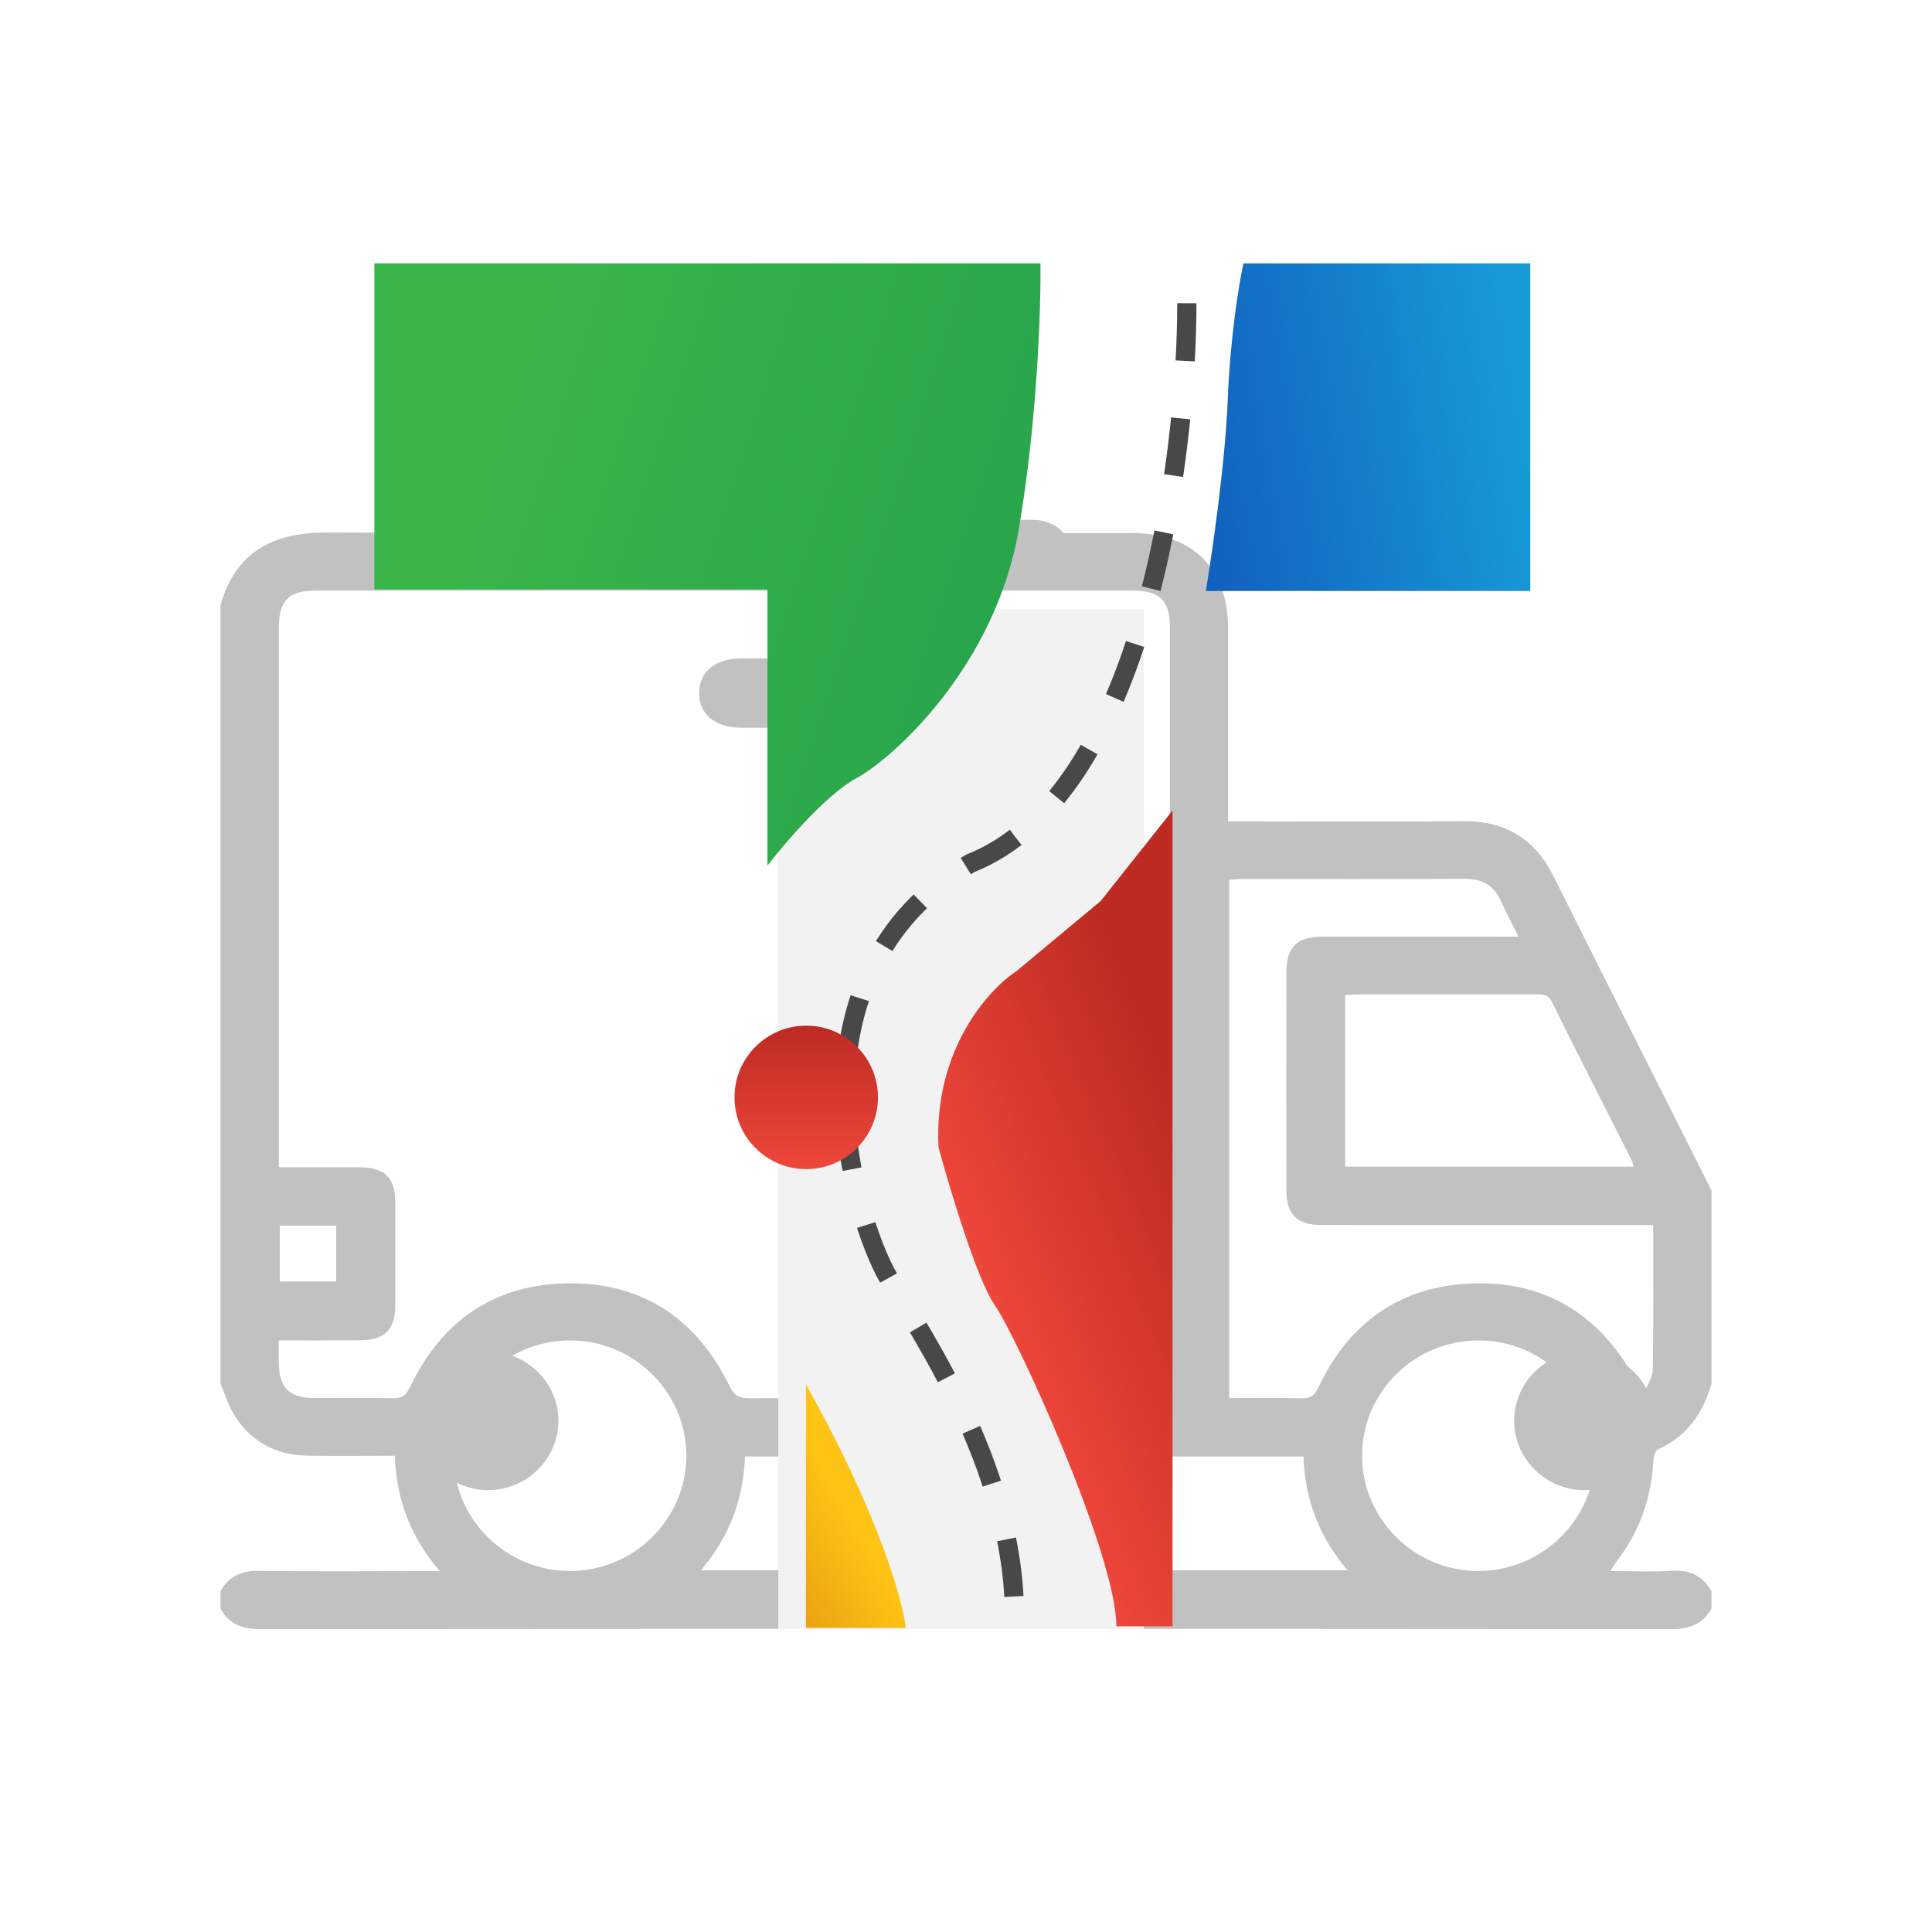 <svg width="64" height="64" viewBox="0 0 64 64" fill="none" xmlns="http://www.w3.org/2000/svg">
<path fill-rule="evenodd" clip-rule="evenodd" d="M7.305 45.835C7.305 37.239 7.305 28.641 7.305 20.045C7.812 18.24 9.105 17.631 10.848 17.639C19.735 17.678 28.623 17.656 37.511 17.658C39.5 17.658 40.681 18.833 40.682 20.81C40.683 22.768 40.682 24.724 40.682 26.682C40.682 26.85 40.682 27.017 40.682 27.209C40.926 27.209 41.101 27.209 41.276 27.209C43.671 27.209 46.065 27.226 48.461 27.203C49.865 27.19 50.842 27.784 51.463 29.028C53.199 32.502 54.95 35.968 56.696 39.436C56.696 41.57 56.696 43.703 56.696 45.835C56.417 46.814 55.883 47.581 54.917 48.016C54.825 48.058 54.773 48.272 54.767 48.41C54.702 49.635 54.31 50.737 53.559 51.715C53.489 51.806 53.435 51.906 53.346 52.045C54.073 52.045 54.732 52.075 55.387 52.036C55.982 52 56.411 52.202 56.695 52.714C56.695 52.905 56.695 53.096 56.695 53.287C56.407 53.798 55.976 53.966 55.383 53.966C39.794 53.953 24.204 53.954 8.616 53.966C8.024 53.966 7.588 53.805 7.304 53.288C7.304 53.097 7.304 52.906 7.304 52.715C7.586 52.195 8.02 52.026 8.613 52.036C10.396 52.065 12.181 52.046 13.963 52.046C14.132 52.046 14.3 52.046 14.571 52.046C13.583 50.901 13.131 49.655 13.078 48.224C12.092 48.224 11.131 48.239 10.171 48.22C9.134 48.2 8.311 47.752 7.761 46.879C7.562 46.559 7.454 46.183 7.305 45.835ZM9.235 44.403C9.235 44.687 9.233 44.907 9.235 45.127C9.24 45.979 9.573 46.309 10.436 46.312C11.288 46.314 12.141 46.298 12.991 46.319C13.311 46.328 13.449 46.228 13.59 45.932C14.634 43.75 16.39 42.535 18.829 42.511C21.292 42.488 23.072 43.693 24.148 45.88C24.303 46.197 24.444 46.321 24.809 46.319C29.293 46.305 33.776 46.31 38.261 46.309C38.415 46.309 38.57 46.295 38.754 46.286C38.754 46.123 38.754 45.998 38.754 45.872C38.754 37.501 38.754 29.132 38.754 20.761C38.754 19.889 38.415 19.564 37.515 19.564C28.498 19.563 19.482 19.563 10.466 19.564C9.559 19.564 9.236 19.894 9.236 20.815C9.236 26.592 9.236 32.368 9.236 38.146C9.236 38.313 9.236 38.48 9.236 38.668C10.175 38.668 11.042 38.666 11.909 38.668C12.741 38.671 13.091 39.008 13.094 39.819C13.098 40.966 13.098 42.111 13.094 43.257C13.091 44.043 12.736 44.394 11.945 44.397C11.061 44.406 10.18 44.403 9.235 44.403ZM54.764 40.581C54.536 40.581 54.361 40.581 54.189 40.581C50.716 40.581 47.244 40.583 43.77 40.58C42.972 40.58 42.615 40.231 42.614 39.449C42.61 37.029 42.611 34.61 42.614 32.19C42.615 31.376 42.964 31.031 43.79 31.029C45.784 31.027 47.778 31.028 49.77 31.028C49.923 31.028 50.078 31.028 50.301 31.028C50.085 30.593 49.892 30.23 49.725 29.856C49.49 29.328 49.104 29.106 48.512 29.111C46.053 29.129 43.592 29.119 41.132 29.12C40.993 29.12 40.854 29.137 40.719 29.146C40.719 34.884 40.719 40.588 40.719 46.313C41.542 46.313 42.328 46.298 43.116 46.321C43.422 46.33 43.55 46.223 43.679 45.951C44.685 43.816 46.39 42.603 48.763 42.516C51.205 42.427 53.003 43.568 54.167 45.69C54.233 45.81 54.296 45.932 54.441 46.206C54.581 45.846 54.749 45.612 54.752 45.377C54.776 43.801 54.764 42.227 54.764 40.581ZM23.218 52.016C30.401 52.016 37.481 52.016 44.64 52.016C43.686 50.899 43.225 49.657 43.179 48.248C37.003 48.248 30.855 48.248 24.68 48.248C24.626 49.655 24.172 50.9 23.218 52.016ZM44.56 38.648C47.771 38.648 50.929 38.648 54.116 38.648C54.09 38.56 54.082 38.497 54.055 38.444C53.173 36.696 52.281 34.953 51.414 33.196C51.28 32.923 51.093 32.939 50.869 32.939C48.908 32.94 46.948 32.939 44.987 32.94C44.849 32.94 44.71 32.957 44.56 32.967C44.56 34.872 44.56 36.743 44.56 38.648ZM15.024 48.217C15.021 50.323 16.761 52.045 18.888 52.041C20.992 52.039 22.724 50.333 22.738 48.249C22.751 46.141 21.022 44.409 18.897 44.403C16.768 44.396 15.026 46.112 15.024 48.217ZM49.004 44.403C46.871 44.391 45.128 46.1 45.12 48.207C45.114 50.296 46.824 52.02 48.925 52.041C51.055 52.063 52.816 50.361 52.834 48.261C52.852 46.151 51.127 44.414 49.004 44.403ZM9.269 40.602C9.269 41.252 9.269 41.861 9.269 42.452C9.92 42.452 10.535 42.452 11.137 42.452C11.137 41.816 11.137 41.218 11.137 40.602C10.507 40.602 9.904 40.602 9.269 40.602Z" fill="#C1C1C1"/>
<path fill-rule="evenodd" clip-rule="evenodd" d="M26.996 19.515C24.632 19.515 22.27 19.528 19.907 19.502C19.564 19.499 19.105 19.41 18.913 19.183C18.674 18.905 18.545 18.433 18.574 18.061C18.612 17.596 19.018 17.319 19.499 17.239C19.689 17.207 19.886 17.221 20.078 17.221C24.688 17.219 29.297 17.221 33.908 17.221C34.043 17.221 34.18 17.216 34.315 17.224C35.009 17.265 35.504 17.761 35.488 18.395C35.473 19.009 34.988 19.497 34.319 19.509C33.196 19.529 32.072 19.515 30.95 19.517C29.631 19.515 28.313 19.515 26.996 19.515Z" fill="#C1C1C1"/>
<path fill-rule="evenodd" clip-rule="evenodd" d="M29.32 21.81C30.908 21.81 32.496 21.807 34.082 21.812C34.956 21.814 35.503 22.277 35.486 22.986C35.469 23.675 34.94 24.105 34.086 24.107C30.911 24.11 27.737 24.11 24.562 24.107C23.683 24.107 23.142 23.648 23.159 22.933C23.176 22.239 23.699 21.815 24.557 21.812C26.145 21.809 27.733 21.81 29.32 21.81Z" fill="#C1C1C1"/>
<path fill-rule="evenodd" clip-rule="evenodd" d="M16.168 18.392C16.154 19.025 15.594 19.54 14.954 19.511C14.335 19.482 13.835 18.954 13.849 18.343C13.863 17.71 14.422 17.194 15.061 17.224C15.68 17.255 16.182 17.783 16.168 18.392Z" fill="#C1C1C1"/>
<path fill-rule="evenodd" clip-rule="evenodd" d="M18.498 47.053C18.505 48.314 17.463 49.353 16.186 49.361C14.909 49.367 13.853 48.338 13.847 47.08C13.841 45.817 14.881 44.779 16.16 44.773C17.438 44.766 18.492 45.793 18.498 47.053Z" fill="#C1C1C1"/>
<path fill-rule="evenodd" clip-rule="evenodd" d="M52.471 49.361C51.193 49.355 50.153 48.317 50.159 47.054C50.165 45.791 51.214 44.765 52.495 44.771C53.772 44.778 54.815 45.817 54.809 47.077C54.803 48.337 53.749 49.365 52.471 49.361Z" fill="#C1C1C1"/>
<rect x="25.783" y="20.187" width="12.109" height="33.778" fill="#F2F2F2"/>
<g filter="url(#filter0_i_5303_18193)">
<path d="M26.698 20.801H13.676V10H35.742C35.759 11.447 35.639 15.24 35.018 18.837C34.243 23.333 30.884 26.382 29.644 27.053C28.652 27.591 27.267 29.207 26.698 29.948V20.801Z" fill="url(#paint0_linear_5303_18193)"/>
</g>
<g filter="url(#filter1_i_5303_18193)">
<path d="M41.946 14.509C42.029 12.412 42.327 10.629 42.465 10H51.968V20.852H41.219C41.427 19.611 41.863 16.606 41.946 14.509Z" fill="url(#paint1_linear_5303_18193)"/>
</g>
<path d="M36.465 29.844L38.842 26.847V53.874H36.981C36.981 51.497 33.674 44.262 32.95 43.229C32.372 42.402 31.469 39.405 31.09 38.009C30.925 34.785 32.744 32.773 33.674 32.17L36.465 29.844Z" fill="url(#paint2_linear_5303_18193)"/>
<path d="M26.698 53.926V45.864C29.096 50.122 29.902 53.013 30.006 53.926H26.698Z" fill="url(#paint3_linear_5303_18193)"/>
<path d="M39.316 10.046C39.316 15.284 37.88 26.327 32.139 28.601C25.83 32.356 28.29 40.361 29.434 42.337C30.578 44.313 33.803 48.94 33.595 54" stroke="#484848" stroke-width="0.637" stroke-linejoin="round" stroke-dasharray="1.91 1.91"/>
<ellipse cx="26.707" cy="36.352" rx="2.376" ry="2.376" fill="url(#paint4_linear_5303_18193)"/>
<defs>
<filter id="filter0_i_5303_18193" x="12.401" y="8.725" width="23.342" height="21.222" filterUnits="userSpaceOnUse" color-interpolation-filters="sRGB">
<feFlood flood-opacity="0" result="BackgroundImageFix"/>
<feBlend mode="normal" in="SourceGraphic" in2="BackgroundImageFix" result="shape"/>
<feColorMatrix in="SourceAlpha" type="matrix" values="0 0 0 0 0 0 0 0 0 0 0 0 0 0 0 0 0 0 127 0" result="hardAlpha"/>
<feOffset dx="-1.275" dy="-1.275"/>
<feGaussianBlur stdDeviation="0.637"/>
<feComposite in2="hardAlpha" operator="arithmetic" k2="-1" k3="1"/>
<feColorMatrix type="matrix" values="0 0 0 0 0 0 0 0 0 0 0 0 0 0 0 0 0 0 0.15 0"/>
<feBlend mode="normal" in2="shape" result="effect1_innerShadow_5303_18193"/>
</filter>
<filter id="filter1_i_5303_18193" x="39.945" y="8.725" width="12.024" height="12.127" filterUnits="userSpaceOnUse" color-interpolation-filters="sRGB">
<feFlood flood-opacity="0" result="BackgroundImageFix"/>
<feBlend mode="normal" in="SourceGraphic" in2="BackgroundImageFix" result="shape"/>
<feColorMatrix in="SourceAlpha" type="matrix" values="0 0 0 0 0 0 0 0 0 0 0 0 0 0 0 0 0 0 127 0" result="hardAlpha"/>
<feOffset dx="-1.275" dy="-1.275"/>
<feGaussianBlur stdDeviation="0.637"/>
<feComposite in2="hardAlpha" operator="arithmetic" k2="-1" k3="1"/>
<feColorMatrix type="matrix" values="0 0 0 0 0 0 0 0 0 0 0 0 0 0 0 0 0 0 0.15 0"/>
<feBlend mode="normal" in2="shape" result="effect1_innerShadow_5303_18193"/>
</filter>
<linearGradient id="paint0_linear_5303_18193" x1="19.545" y1="9.939" x2="36.002" y2="15.315" gradientUnits="userSpaceOnUse">
<stop stop-color="#39B54A"/>
<stop offset="1" stop-color="#29A64C"/>
</linearGradient>
<linearGradient id="paint1_linear_5303_18193" x1="41.347" y1="20.84" x2="53.443" y2="18.834" gradientUnits="userSpaceOnUse">
<stop stop-color="#1160BE"/>
<stop offset="0.927" stop-color="#189CD8"/>
</linearGradient>
<linearGradient id="paint2_linear_5303_18193" x1="38.831" y1="36.213" x2="31.005" y2="39.428" gradientUnits="userSpaceOnUse">
<stop stop-color="#BD2B22"/>
<stop offset="1" stop-color="#EF473C"/>
</linearGradient>
<linearGradient id="paint3_linear_5303_18193" x1="25.974" y1="53.822" x2="29.247" y2="51.893" gradientUnits="userSpaceOnUse">
<stop stop-color="#E69D10"/>
<stop offset="1" stop-color="#FEC415"/>
</linearGradient>
<linearGradient id="paint4_linear_5303_18193" x1="26.707" y1="33.976" x2="26.707" y2="38.728" gradientUnits="userSpaceOnUse">
<stop stop-color="#BD2B22"/>
<stop offset="1" stop-color="#EF473C"/>
</linearGradient>
</defs>
</svg>
